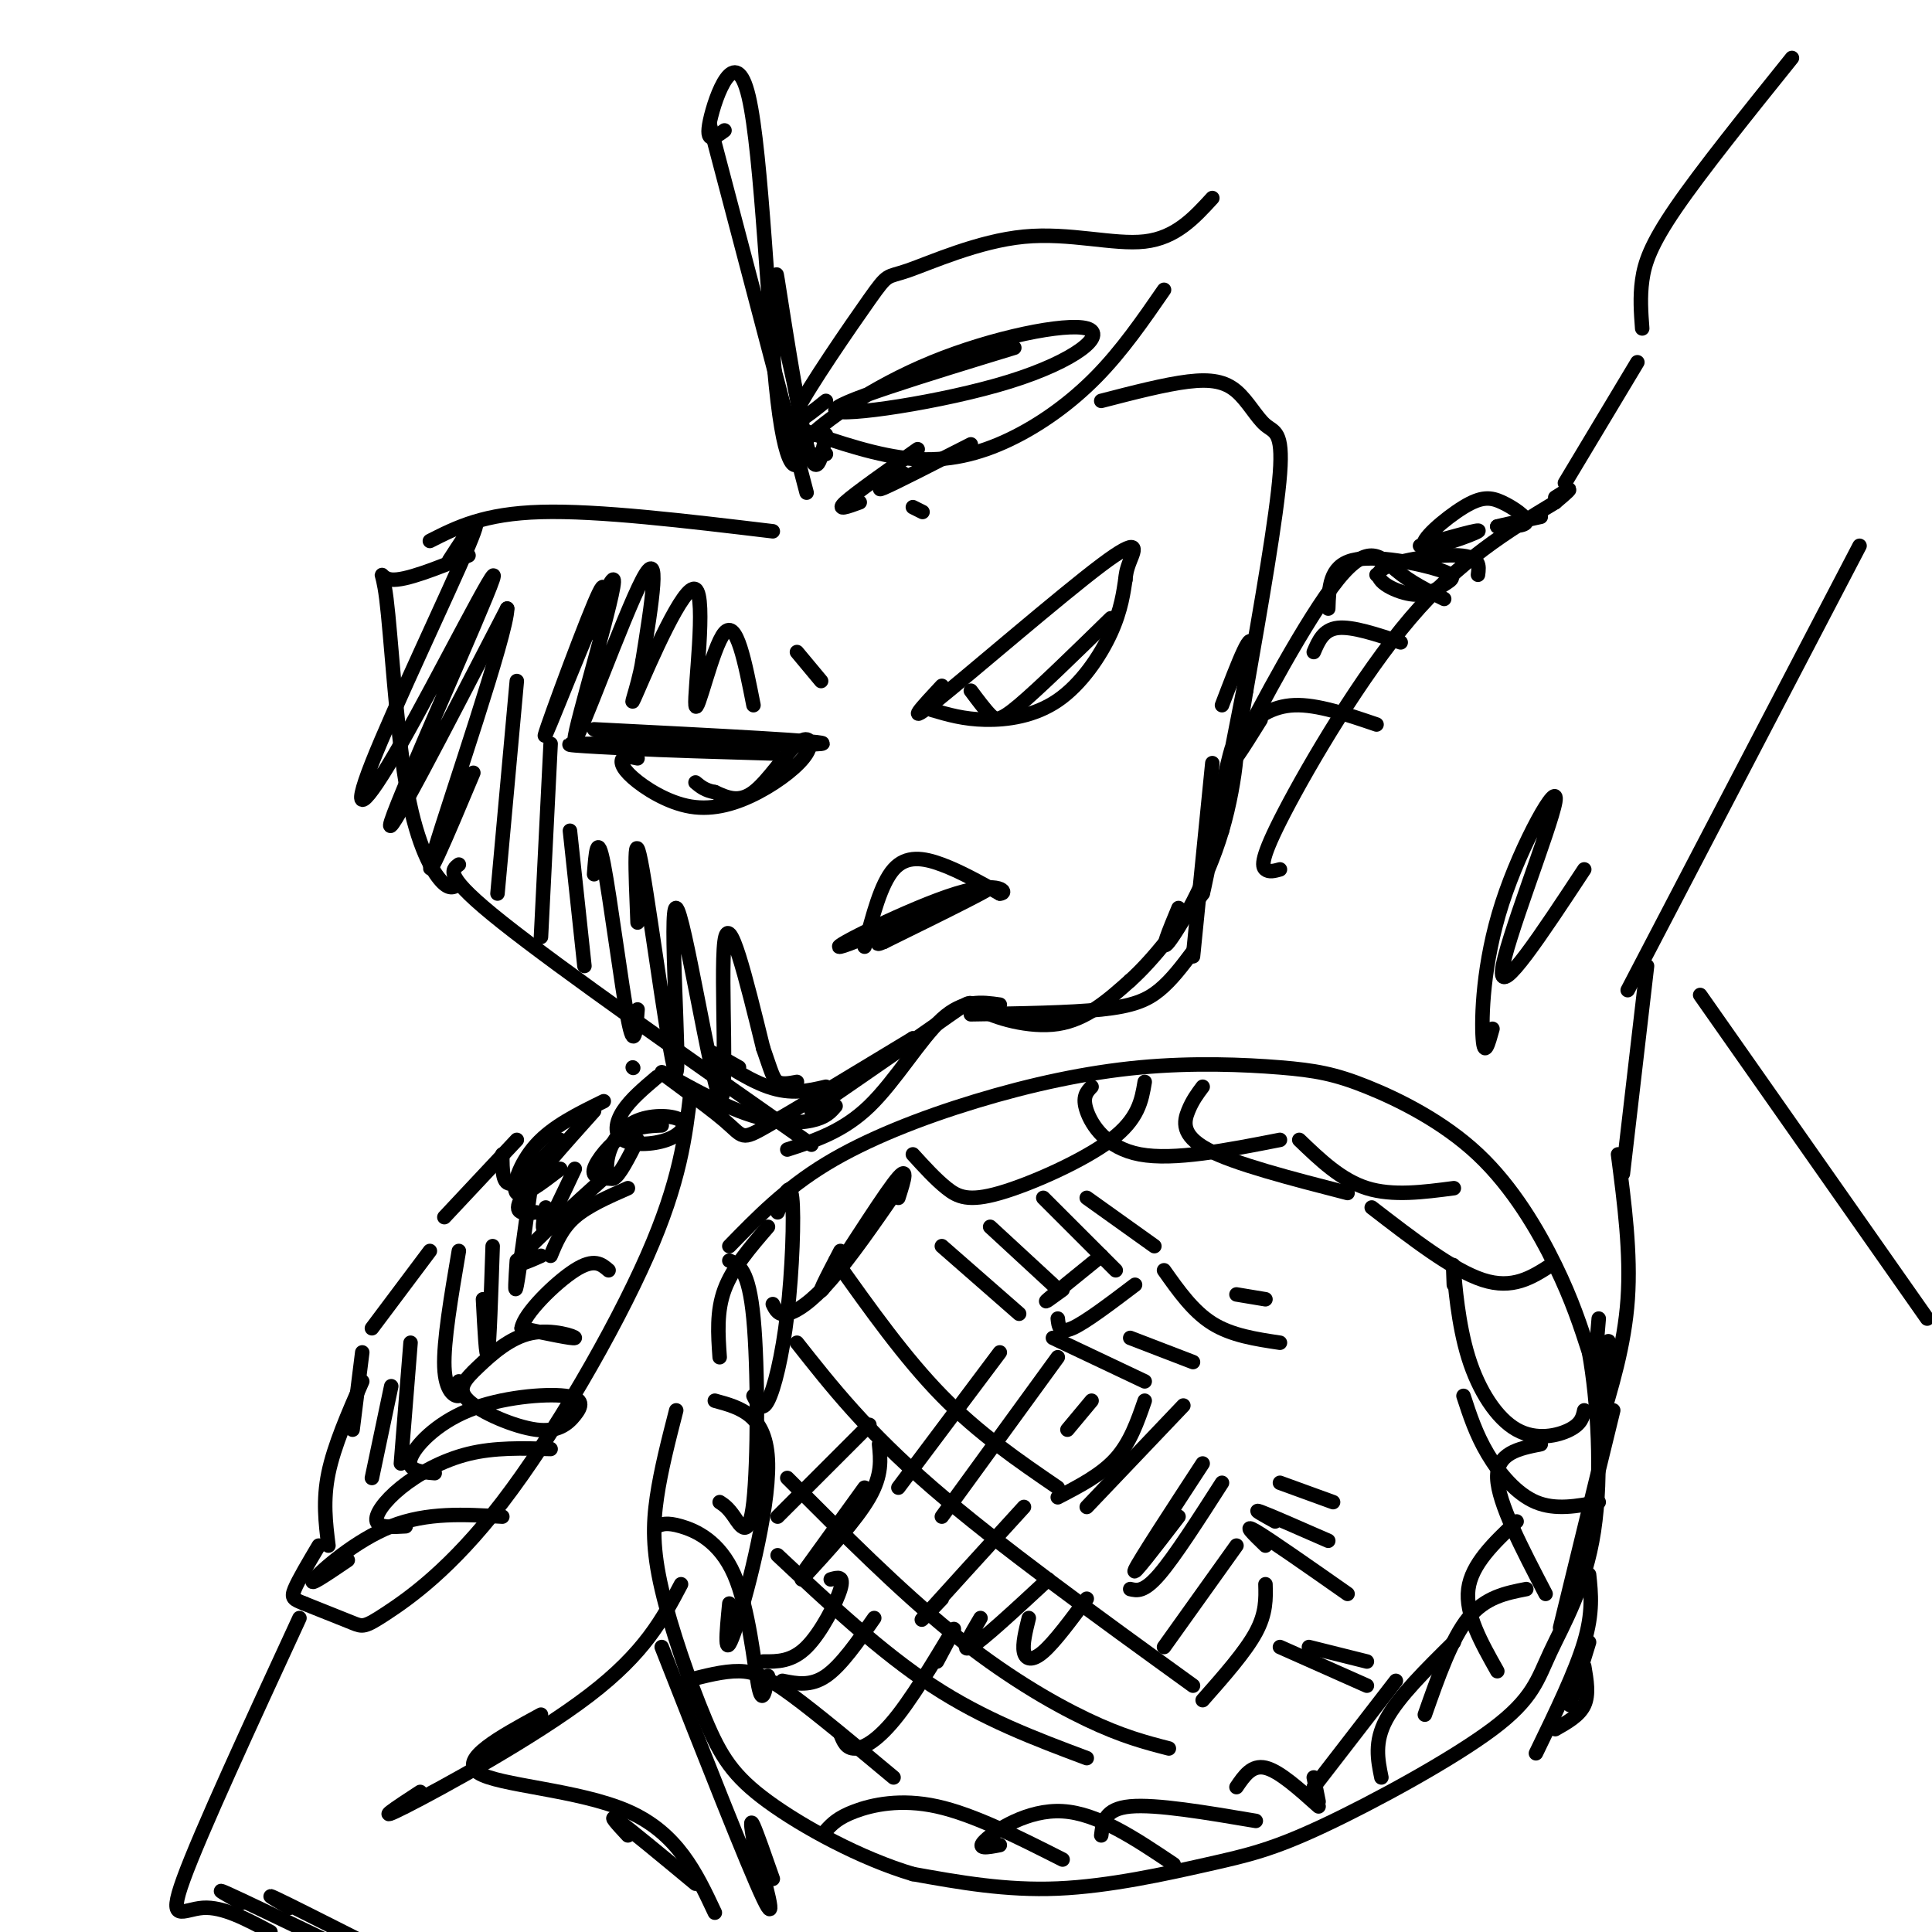 <svg viewBox='0 0 400 400' version='1.1' xmlns='http://www.w3.org/2000/svg' xmlns:xlink='http://www.w3.org/1999/xlink'><g fill='none' stroke='rgb(0,0,0)' stroke-width='3' stroke-linecap='round' stroke-linejoin='round'><path d='M167,102c0.000,0.000 -20.000,-76.000 -20,-76'/><path d='M150,27c-2.037,1.518 -4.073,3.037 -3,-2c1.073,-5.037 5.257,-16.628 8,-5c2.743,11.628 4.046,46.477 6,63c1.954,16.523 4.558,14.721 5,10c0.442,-4.721 -1.279,-12.360 -3,-20'/><path d='M163,73c-1.226,-8.536 -2.792,-19.875 -2,-15c0.792,4.875 3.940,25.964 6,34c2.060,8.036 3.030,3.018 4,-2'/><path d='M171,83c-4.139,3.331 -8.279,6.662 -6,2c2.279,-4.662 10.975,-17.315 15,-23c4.025,-5.685 3.378,-4.400 8,-6c4.622,-1.600 14.514,-6.085 24,-7c9.486,-0.915 18.568,1.738 25,1c6.432,-0.738 10.216,-4.869 14,-9'/><path d='M166,89c7.911,2.708 15.821,5.417 23,6c7.179,0.583 13.625,-0.958 20,-4c6.375,-3.042 12.679,-7.583 18,-13c5.321,-5.417 9.661,-11.708 14,-18'/><path d='M171,94c-3.627,0.261 -7.254,0.521 -4,-3c3.254,-3.521 13.388,-10.825 26,-16c12.612,-5.175 27.700,-8.222 32,-7c4.300,1.222 -2.188,6.714 -16,11c-13.812,4.286 -34.946,7.368 -36,6c-1.054,-1.368 17.973,-7.184 37,-13'/><path d='M160,110c-18.083,-2.167 -36.167,-4.333 -48,-4c-11.833,0.333 -17.417,3.167 -23,6'/><path d='M97,115c-6.577,2.654 -13.155,5.308 -16,5c-2.845,-0.308 -1.959,-3.577 -1,4c0.959,7.577 1.989,26.002 4,38c2.011,11.998 5.003,17.571 7,20c1.997,2.429 2.998,1.715 4,1'/><path d='M95,179c-1.583,1.167 -3.167,2.333 9,12c12.167,9.667 38.083,27.833 64,46'/><path d='M153,221c-3.600,-2.044 -7.200,-4.089 -6,-3c1.200,1.089 7.200,5.311 12,7c4.800,1.689 8.400,0.844 12,0'/><path d='M191,106c0.000,0.000 -2.000,-1.000 -2,-1'/><path d='M178,104c-2.500,0.917 -5.000,1.833 -3,0c2.000,-1.833 8.500,-6.417 15,-11'/><path d='M187,98c-3.167,2.000 -6.333,4.000 -4,3c2.333,-1.000 10.167,-5.000 18,-9'/><path d='M228,83c6.622,-1.713 13.244,-3.426 18,-4c4.756,-0.574 7.646,-0.010 10,2c2.354,2.010 4.172,5.464 6,7c1.828,1.536 3.665,1.153 3,10c-0.665,8.847 -3.833,26.923 -7,45'/><path d='M258,143c-2.000,12.333 -3.500,20.667 -5,29'/><path d='M251,158c0.000,0.000 -4.000,40.000 -4,40'/><path d='M247,197c-2.222,2.956 -4.444,5.911 -7,8c-2.556,2.089 -5.444,3.311 -12,4c-6.556,0.689 -16.778,0.844 -27,1'/><path d='M207,208c-3.778,-0.533 -7.556,-1.067 -12,3c-4.444,4.067 -9.556,12.733 -15,18c-5.444,5.267 -11.222,7.133 -17,9'/><path d='M173,229c-0.999,1.180 -1.998,2.361 -5,3c-3.002,0.639 -8.006,0.738 -15,-2c-6.994,-2.738 -15.978,-8.311 -16,-8c-0.022,0.311 8.917,6.507 13,10c4.083,3.493 3.309,4.284 9,1c5.691,-3.284 17.845,-10.642 30,-18'/><path d='M189,215c-1.603,1.636 -20.609,14.726 -21,15c-0.391,0.274 17.833,-12.267 26,-18c8.167,-5.733 6.276,-4.659 9,-3c2.724,1.659 10.064,3.903 16,3c5.936,-0.903 10.468,-4.951 15,-9'/><path d='M234,203c5.000,-4.500 10.000,-11.250 15,-18'/><path d='M244,188c-1.967,4.729 -3.933,9.458 -2,7c1.933,-2.458 7.766,-12.102 11,-23c3.234,-10.898 3.871,-23.049 2,-17c-1.871,6.049 -6.249,30.300 -6,30c0.249,-0.300 5.124,-25.150 10,-50'/><path d='M259,135c0.667,-6.500 -2.667,2.250 -6,11'/><path d='M123,151c25.244,1.289 50.489,2.578 47,3c-3.489,0.422 -35.711,-0.022 -47,0c-11.289,0.022 -1.644,0.511 8,1'/><path d='M131,155c6.167,0.333 17.583,0.667 29,1'/><path d='M132,157c-1.222,-0.261 -2.445,-0.523 -3,0c-0.555,0.523 -0.444,1.829 2,4c2.444,2.171 7.220,5.207 12,6c4.780,0.793 9.565,-0.658 14,-3c4.435,-2.342 8.519,-5.576 10,-8c1.481,-2.424 0.360,-4.037 -2,-2c-2.360,2.037 -5.960,7.725 -9,10c-3.040,2.275 -5.520,1.138 -8,0'/><path d='M148,164c-2.000,-0.333 -3.000,-1.167 -4,-2'/><path d='M195,142c-4.083,4.381 -8.167,8.762 -1,3c7.167,-5.762 25.583,-21.667 34,-28c8.417,-6.333 6.833,-3.095 6,-1c-0.833,2.095 -0.917,3.048 -1,4'/><path d='M233,120c-0.372,2.332 -0.801,6.161 -3,11c-2.199,4.839 -6.169,10.687 -11,14c-4.831,3.313 -10.523,4.089 -15,4c-4.477,-0.089 -7.738,-1.045 -11,-2'/><path d='M201,143c1.444,1.933 2.889,3.867 4,5c1.111,1.133 1.889,1.467 6,-2c4.111,-3.467 11.556,-10.733 19,-18'/><path d='M179,196c1.689,-6.511 3.378,-13.022 6,-16c2.622,-2.978 6.178,-2.422 10,-1c3.822,1.422 7.911,3.711 12,6'/><path d='M207,185c1.818,0.035 0.364,-2.877 -9,0c-9.364,2.877 -26.636,11.544 -24,11c2.636,-0.544 25.182,-10.298 30,-12c4.818,-1.702 -8.091,4.649 -21,11'/><path d='M183,195c-3.000,1.333 0.000,-0.833 3,-3'/><path d='M93,116c3.928,-6.084 7.856,-12.168 4,-3c-3.856,9.168 -15.497,33.586 -20,45c-4.503,11.414 -1.867,9.822 6,-4c7.867,-13.822 20.964,-39.875 19,-34c-1.964,5.875 -18.990,43.679 -21,50c-2.010,6.321 10.995,-18.839 24,-44'/><path d='M105,126c0.044,4.978 -11.844,39.422 -15,50c-3.156,10.578 2.422,-2.711 8,-16'/><path d='M107,141c0.000,0.000 -4.000,44.000 -4,44'/><path d='M114,154c0.000,0.000 -2.000,40.000 -2,40'/><path d='M118,172c0.000,0.000 3.000,28.000 3,28'/><path d='M123,181c0.333,-4.444 0.667,-8.889 2,-2c1.333,6.889 3.667,25.111 5,32c1.333,6.889 1.667,2.444 2,-2'/><path d='M132,191c-0.444,-10.832 -0.889,-21.663 1,-11c1.889,10.663 6.111,42.821 7,42c0.889,-0.821 -1.556,-34.622 0,-34c1.556,0.622 7.111,35.668 9,39c1.889,3.332 0.111,-25.048 1,-32c0.889,-6.952 4.444,7.524 8,22'/><path d='M158,217c1.733,4.978 2.067,6.422 3,7c0.933,0.578 2.467,0.289 4,0'/><path d='M123,131c1.652,-6.910 3.304,-13.821 0,-6c-3.304,7.821 -11.565,30.372 -10,27c1.565,-3.372 12.956,-32.667 14,-32c1.044,0.667 -8.257,31.295 -8,33c0.257,1.705 10.074,-25.513 14,-33c3.926,-7.487 1.963,4.756 0,17'/><path d='M133,137c-0.975,5.730 -3.413,11.555 -1,6c2.413,-5.555 9.678,-22.489 12,-21c2.322,1.489 -0.298,21.401 0,24c0.298,2.599 3.514,-12.115 6,-15c2.486,-2.885 4.243,6.057 6,15'/><path d='M165,135c0.000,0.000 5.000,6.000 5,6'/><path d='M143,226c-1.094,9.270 -2.188,18.539 -9,34c-6.812,15.461 -19.341,37.113 -30,51c-10.659,13.887 -19.447,20.008 -24,23c-4.553,2.992 -4.872,2.855 -7,2c-2.128,-0.855 -6.064,-2.427 -10,-4'/><path d='M63,332c-2.222,-0.889 -2.778,-1.111 -2,-3c0.778,-1.889 2.889,-5.444 5,-9'/><path d='M72,323c-4.222,2.867 -8.444,5.733 -7,4c1.444,-1.733 8.556,-8.067 16,-11c7.444,-2.933 15.222,-2.467 23,-2'/><path d='M84,316c-2.786,0.167 -5.571,0.333 -6,-1c-0.429,-1.333 1.500,-4.167 5,-7c3.500,-2.833 8.571,-5.667 14,-7c5.429,-1.333 11.214,-1.167 17,-1'/><path d='M90,305c-2.891,-0.250 -5.782,-0.500 -5,-3c0.782,-2.500 5.236,-7.252 12,-10c6.764,-2.748 15.837,-3.494 20,-3c4.163,0.494 3.415,2.228 2,4c-1.415,1.772 -3.498,3.584 -8,3c-4.502,-0.584 -11.425,-3.562 -14,-6c-2.575,-2.438 -0.804,-4.334 2,-7c2.804,-2.666 6.639,-6.102 11,-7c4.361,-0.898 9.246,0.744 9,1c-0.246,0.256 -5.623,-0.872 -11,-2'/><path d='M108,275c0.422,-2.978 6.978,-9.422 11,-12c4.022,-2.578 5.511,-1.289 7,0'/><path d='M114,260c1.167,-2.833 2.333,-5.667 5,-8c2.667,-2.333 6.833,-4.167 11,-6'/><path d='M126,244c-1.756,-0.111 -3.511,-0.222 -3,-2c0.511,-1.778 3.289,-5.222 6,-7c2.711,-1.778 5.356,-1.889 8,-2'/><path d='M132,236c-1.893,3.743 -3.785,7.486 -5,8c-1.215,0.514 -1.752,-2.201 -1,-5c0.752,-2.799 2.792,-5.681 6,-7c3.208,-1.319 7.583,-1.074 9,0c1.417,1.074 -0.125,2.979 -3,4c-2.875,1.021 -7.082,1.160 -9,0c-1.918,-1.160 -1.548,-3.617 0,-6c1.548,-2.383 4.274,-4.691 7,-7'/><path d='M131,221c0.000,0.000 0.100,0.100 0.1,0.1'/><path d='M68,320c-0.583,-4.667 -1.167,-9.333 0,-15c1.167,-5.667 4.083,-12.333 7,-19'/><path d='M77,306c0.000,0.000 4.000,-19.000 4,-19'/><path d='M83,303c0.000,0.000 2.000,-25.000 2,-25'/><path d='M95,286c0.400,1.400 0.800,2.800 0,3c-0.800,0.200 -2.800,-0.800 -3,-6c-0.200,-5.200 1.400,-14.600 3,-24'/><path d='M100,269c0.333,6.417 0.667,12.833 1,11c0.333,-1.833 0.667,-11.917 1,-22'/><path d='M107,261c-0.250,3.833 -0.500,7.667 0,5c0.500,-2.667 1.750,-11.833 3,-21'/><path d='M113,250c-0.500,2.667 -1.000,5.333 0,4c1.000,-1.333 3.500,-6.667 6,-12'/><path d='M112,260c-3.167,1.417 -6.333,2.833 -4,0c2.333,-2.833 10.167,-9.917 18,-17'/><path d='M111,251c-2.500,0.250 -5.000,0.500 -3,-3c2.000,-3.500 8.500,-10.750 15,-18'/><path d='M116,242c-3.933,3.022 -7.867,6.044 -9,5c-1.133,-1.044 0.533,-6.156 4,-10c3.467,-3.844 8.733,-6.422 14,-9'/><path d='M116,236c-4.000,4.250 -8.000,8.500 -10,9c-2.000,0.500 -2.000,-2.750 -2,-6'/><path d='M107,236c0.000,0.000 -15.000,16.000 -15,16'/><path d='M89,259c0.000,0.000 -12.000,16.000 -12,16'/><path d='M75,280c0.000,0.000 -2.000,16.000 -2,16'/><path d='M151,258c5.766,-5.922 11.533,-11.843 20,-17c8.467,-5.157 19.636,-9.548 31,-13c11.364,-3.452 22.923,-5.964 34,-7c11.077,-1.036 21.673,-0.595 29,0c7.327,0.595 11.387,1.345 18,4c6.613,2.655 15.780,7.215 23,14c7.220,6.785 12.491,15.796 16,23c3.509,7.204 5.254,12.602 7,18'/><path d='M329,280c1.793,9.828 2.774,25.399 1,37c-1.774,11.601 -6.304,19.230 -9,25c-2.696,5.770 -3.557,9.679 -12,16c-8.443,6.321 -24.469,15.055 -35,20c-10.531,4.945 -15.566,6.101 -24,8c-8.434,1.899 -20.267,4.543 -31,5c-10.733,0.457 -20.367,-1.271 -30,-3'/><path d='M189,388c-10.785,-3.203 -22.749,-9.709 -30,-15c-7.251,-5.291 -9.789,-9.367 -13,-17c-3.211,-7.633 -7.095,-18.824 -9,-27c-1.905,-8.176 -1.830,-13.336 -1,-19c0.830,-5.664 2.415,-11.832 4,-18'/><path d='M149,281c-0.333,-4.750 -0.667,-9.500 1,-14c1.667,-4.500 5.333,-8.750 9,-13'/><path d='M189,239c2.357,2.589 4.714,5.179 7,7c2.286,1.821 4.500,2.875 11,1c6.500,-1.875 17.286,-6.679 23,-11c5.714,-4.321 6.357,-8.161 7,-12'/><path d='M226,225c-1.000,1.044 -2.000,2.089 -1,5c1.000,2.911 4.000,7.689 11,9c7.000,1.311 18.000,-0.844 29,-3'/><path d='M249,225c-1.067,1.422 -2.133,2.844 -3,5c-0.867,2.156 -1.533,5.044 4,8c5.533,2.956 17.267,5.978 29,9'/><path d='M269,236c4.333,4.167 8.667,8.333 14,10c5.333,1.667 11.667,0.833 18,0'/><path d='M284,250c8.417,6.500 16.833,13.000 23,15c6.167,2.000 10.083,-0.500 14,-3'/><path d='M301,266c-0.120,-2.858 -0.239,-5.716 0,-3c0.239,2.716 0.837,11.006 3,18c2.163,6.994 5.890,12.691 10,15c4.110,2.309 8.603,1.231 11,0c2.397,-1.231 2.699,-2.616 3,-4'/><path d='M303,289c1.289,3.956 2.578,7.911 5,12c2.422,4.089 5.978,8.311 10,10c4.022,1.689 8.511,0.844 13,0'/><path d='M319,299c-4.583,0.917 -9.167,1.833 -9,7c0.167,5.167 5.083,14.583 10,24'/><path d='M314,315c-4.667,4.417 -9.333,8.833 -10,14c-0.667,5.167 2.667,11.083 6,17'/><path d='M316,329c-4.250,0.833 -8.500,1.667 -12,6c-3.500,4.333 -6.250,12.167 -9,20'/><path d='M301,340c-5.750,5.667 -11.500,11.333 -14,16c-2.500,4.667 -1.750,8.333 -1,12'/><path d='M289,348c0.000,0.000 -17.000,22.000 -17,22'/><path d='M171,379c1.222,-1.333 2.444,-2.667 6,-4c3.556,-1.333 9.444,-2.667 17,-1c7.556,1.667 16.778,6.333 26,11'/><path d='M207,382c-2.533,0.489 -5.067,0.978 -3,-1c2.067,-1.978 8.733,-6.422 16,-6c7.267,0.422 15.133,5.711 23,11'/><path d='M228,380c0.333,-2.750 0.667,-5.500 6,-6c5.333,-0.500 15.667,1.250 26,3'/><path d='M256,370c1.583,-2.333 3.167,-4.667 6,-4c2.833,0.667 6.917,4.333 11,8'/><path d='M272,368c0.000,0.000 1.000,5.000 1,5'/><path d='M141,328c-3.733,7.089 -7.467,14.178 -19,23c-11.533,8.822 -30.867,19.378 -38,23c-7.133,3.622 -2.067,0.311 3,-3'/><path d='M112,355c-8.533,4.644 -17.067,9.289 -13,12c4.067,2.711 20.733,3.489 31,8c10.267,4.511 14.133,12.756 18,21'/><path d='M130,380c-2.167,-2.333 -4.333,-4.667 -2,-3c2.333,1.667 9.167,7.333 16,13'/><path d='M62,335c-10.267,22.244 -20.533,44.489 -24,54c-3.467,9.511 -0.133,6.289 4,6c4.133,-0.289 9.067,2.356 14,5'/><path d='M50,394c-3.000,-1.667 -6.000,-3.333 -3,-2c3.000,1.333 12.000,5.667 21,10'/><path d='M60,395c-2.750,-1.583 -5.500,-3.167 -3,-2c2.500,1.167 10.250,5.083 18,9'/><path d='M265,180c-1.125,0.310 -2.250,0.619 -3,0c-0.750,-0.619 -1.125,-2.167 4,-12c5.125,-9.833 15.750,-27.952 26,-40c10.250,-12.048 20.125,-18.024 30,-24'/><path d='M322,104c5.000,-4.167 2.500,-2.583 0,-1'/><path d='M324,100c0.000,0.000 15.000,-25.000 15,-25'/><path d='M340,68c-0.244,-3.244 -0.489,-6.489 0,-10c0.489,-3.511 1.711,-7.289 7,-15c5.289,-7.711 14.644,-19.356 24,-31'/><path d='M385,113c0.000,0.000 -48.000,92.000 -48,92'/><path d='M309,213c-0.850,3.067 -1.700,6.134 -2,2c-0.300,-4.134 -0.049,-15.469 4,-28c4.049,-12.531 11.898,-26.258 11,-21c-0.898,5.258 -10.542,29.502 -11,35c-0.458,5.498 8.271,-7.751 17,-21'/><path d='M341,200c0.000,0.000 -5.000,43.000 -5,43'/><path d='M335,239c1.333,10.250 2.667,20.500 2,30c-0.667,9.500 -3.333,18.250 -6,27'/><path d='M332,281c0.583,-2.083 1.167,-4.167 1,-3c-0.167,1.167 -1.083,5.583 -2,10'/><path d='M331,273c0.000,0.000 -1.000,12.000 -1,12'/><path d='M137,341c8.917,22.667 17.833,45.333 21,52c3.167,6.667 0.583,-2.667 -2,-12'/><path d='M156,381c-0.489,-3.022 -0.711,-4.578 0,-3c0.711,1.578 2.356,6.289 4,11'/><path d='M261,149c-3.655,5.863 -7.310,11.726 -4,5c3.310,-6.726 13.583,-26.042 20,-34c6.417,-7.958 8.976,-4.560 12,-2c3.024,2.560 6.512,4.280 10,6'/><path d='M255,158c0.533,-2.311 1.067,-4.622 3,-7c1.933,-2.378 5.267,-4.822 10,-5c4.733,-0.178 10.867,1.911 17,4'/><path d='M272,135c1.000,-2.333 2.000,-4.667 5,-5c3.000,-0.333 8.000,1.333 13,3'/><path d='M275,126c0.140,-4.387 0.281,-8.774 5,-10c4.719,-1.226 14.018,0.708 18,2c3.982,1.292 2.647,1.940 1,3c-1.647,1.060 -3.606,2.532 -7,2c-3.394,-0.532 -8.221,-3.066 -6,-5c2.221,-1.934 11.492,-3.267 16,-3c4.508,0.267 4.254,2.133 4,4'/><path d='M285,119c0.000,0.000 0.100,0.100 0.1,0.1'/><path d='M294,113c6.509,-1.834 13.017,-3.668 12,-3c-1.017,0.668 -9.560,3.839 -11,3c-1.440,-0.839 4.222,-5.689 8,-8c3.778,-2.311 5.671,-2.084 8,-1c2.329,1.084 5.094,3.024 5,4c-0.094,0.976 -3.047,0.988 -6,1'/><path d='M310,109c0.500,-0.167 4.750,-1.083 9,-2'/><path d='M185,368c-7.889,-6.578 -15.778,-13.156 -21,-17c-5.222,-3.844 -7.778,-4.956 -11,-5c-3.222,-0.044 -7.111,0.978 -11,2'/><path d='M159,347c-0.577,3.149 -1.155,6.298 -2,2c-0.845,-4.298 -1.958,-16.042 -5,-23c-3.042,-6.958 -8.012,-9.131 -11,-10c-2.988,-0.869 -3.994,-0.435 -5,0'/><path d='M151,332c-0.600,6.133 -1.200,12.267 1,6c2.200,-6.267 7.200,-24.933 7,-35c-0.200,-10.067 -5.600,-11.533 -11,-13'/><path d='M149,311c0.845,0.548 1.690,1.095 3,3c1.310,1.905 3.083,5.167 4,-3c0.917,-8.167 0.976,-27.762 0,-38c-0.976,-10.238 -2.988,-11.119 -5,-12'/><path d='M156,289c0.863,1.726 1.726,3.452 3,1c1.274,-2.452 2.958,-9.083 4,-18c1.042,-8.917 1.440,-20.119 1,-24c-0.440,-3.881 -1.720,-0.440 -3,3'/><path d='M160,270c0.578,1.200 1.156,2.400 3,2c1.844,-0.400 4.956,-2.400 9,-7c4.044,-4.600 9.022,-11.800 14,-19'/><path d='M174,259c-2.800,5.356 -5.600,10.711 -3,7c2.600,-3.711 10.600,-16.489 14,-21c3.400,-4.511 2.200,-0.756 1,3'/><path d='M161,322c10.667,10.000 21.333,20.000 32,27c10.667,7.000 21.333,11.000 32,15'/><path d='M163,306c11.622,11.644 23.244,23.289 34,32c10.756,8.711 20.644,14.489 28,18c7.356,3.511 12.178,4.756 17,6'/><path d='M165,278c7.167,9.083 14.333,18.167 28,30c13.667,11.833 33.833,26.417 54,41'/><path d='M173,261c7.167,10.083 14.333,20.167 22,28c7.667,7.833 15.833,13.417 24,19'/><path d='M186,308c0.000,0.000 21.000,-28.000 21,-28'/><path d='M195,314c0.000,0.000 24.000,-33.000 24,-33'/><path d='M194,344c2.262,-4.232 4.524,-8.464 3,-6c-1.524,2.464 -6.833,11.625 -11,17c-4.167,5.375 -7.190,6.964 -9,7c-1.810,0.036 -2.405,-1.482 -3,-3'/><path d='M181,335c-3.417,4.917 -6.833,9.833 -10,12c-3.167,2.167 -6.083,1.583 -9,1'/><path d='M172,327c1.422,-0.422 2.844,-0.844 2,2c-0.844,2.844 -3.956,8.956 -7,12c-3.044,3.044 -6.022,3.022 -9,3'/><path d='M180,295c0.000,0.000 -19.000,19.000 -19,19'/><path d='M182,299c0.333,3.167 0.667,6.333 -2,11c-2.667,4.667 -8.333,10.833 -14,17'/><path d='M179,308c0.000,0.000 -13.000,18.000 -13,18'/><path d='M195,331c-2.917,3.083 -5.833,6.167 -3,3c2.833,-3.167 11.417,-12.583 20,-22'/><path d='M203,335c-2.167,3.667 -4.333,7.333 -2,6c2.333,-1.333 9.167,-7.667 16,-14'/><path d='M213,335c-0.667,2.711 -1.333,5.422 -1,7c0.333,1.578 1.667,2.022 4,0c2.333,-2.022 5.667,-6.511 9,-11'/><path d='M195,258c0.000,0.000 16.000,14.000 16,14'/><path d='M205,254c0.000,0.000 13.000,12.000 13,12'/><path d='M218,277c0.000,0.000 19.000,9.000 19,9'/><path d='M234,277c0.000,0.000 13.000,5.000 13,5'/><path d='M216,248c0.000,0.000 15.000,15.000 15,15'/><path d='M225,248c0.000,0.000 14.000,10.000 14,10'/><path d='M241,263c3.000,4.250 6.000,8.500 10,11c4.000,2.500 9.000,3.250 14,4'/><path d='M256,268c0.000,0.000 6.000,1.000 6,1'/><path d='M219,273c0.167,1.583 0.333,3.167 3,2c2.667,-1.167 7.833,-5.083 13,-9'/><path d='M220,267c-2.167,1.583 -4.333,3.167 -3,2c1.333,-1.167 6.167,-5.083 11,-9'/><path d='M226,290c0.000,0.000 -5.000,6.000 -5,6'/><path d='M237,290c-1.500,4.333 -3.000,8.667 -6,12c-3.000,3.333 -7.500,5.667 -12,8'/><path d='M245,291c0.000,0.000 -20.000,21.000 -20,21'/><path d='M256,320c0.000,0.000 -15.000,21.000 -15,21'/><path d='M262,328c0.083,3.000 0.167,6.000 -2,10c-2.167,4.000 -6.583,9.000 -11,14'/><path d='M234,329c1.417,0.333 2.833,0.667 6,-3c3.167,-3.667 8.083,-11.333 13,-19'/><path d='M244,314c-4.917,6.417 -9.833,12.833 -9,11c0.833,-1.833 7.417,-11.917 14,-22'/><path d='M262,320c-2.417,-2.333 -4.833,-4.667 -2,-3c2.833,1.667 10.917,7.333 19,13'/><path d='M264,315c-2.417,-1.333 -4.833,-2.667 -3,-2c1.833,0.667 7.917,3.333 14,6'/><path d='M265,307c0.000,0.000 11.000,4.000 11,4'/><path d='M265,341c0.000,0.000 18.000,8.000 18,8'/><path d='M271,341c0.000,0.000 12.000,3.000 12,3'/><path d='M334,292c0.000,0.000 -11.000,45.000 -11,45'/><path d='M329,326c0.417,3.917 0.833,7.833 -1,14c-1.833,6.167 -5.917,14.583 -10,23'/><path d='M329,340c0.000,0.000 -4.000,13.000 -4,13'/><path d='M328,345c0.500,2.917 1.000,5.833 0,8c-1.000,2.167 -3.500,3.583 -6,5'/><path d='M352,206c0.000,0.000 47.000,67.000 47,67'/></g>
</svg>